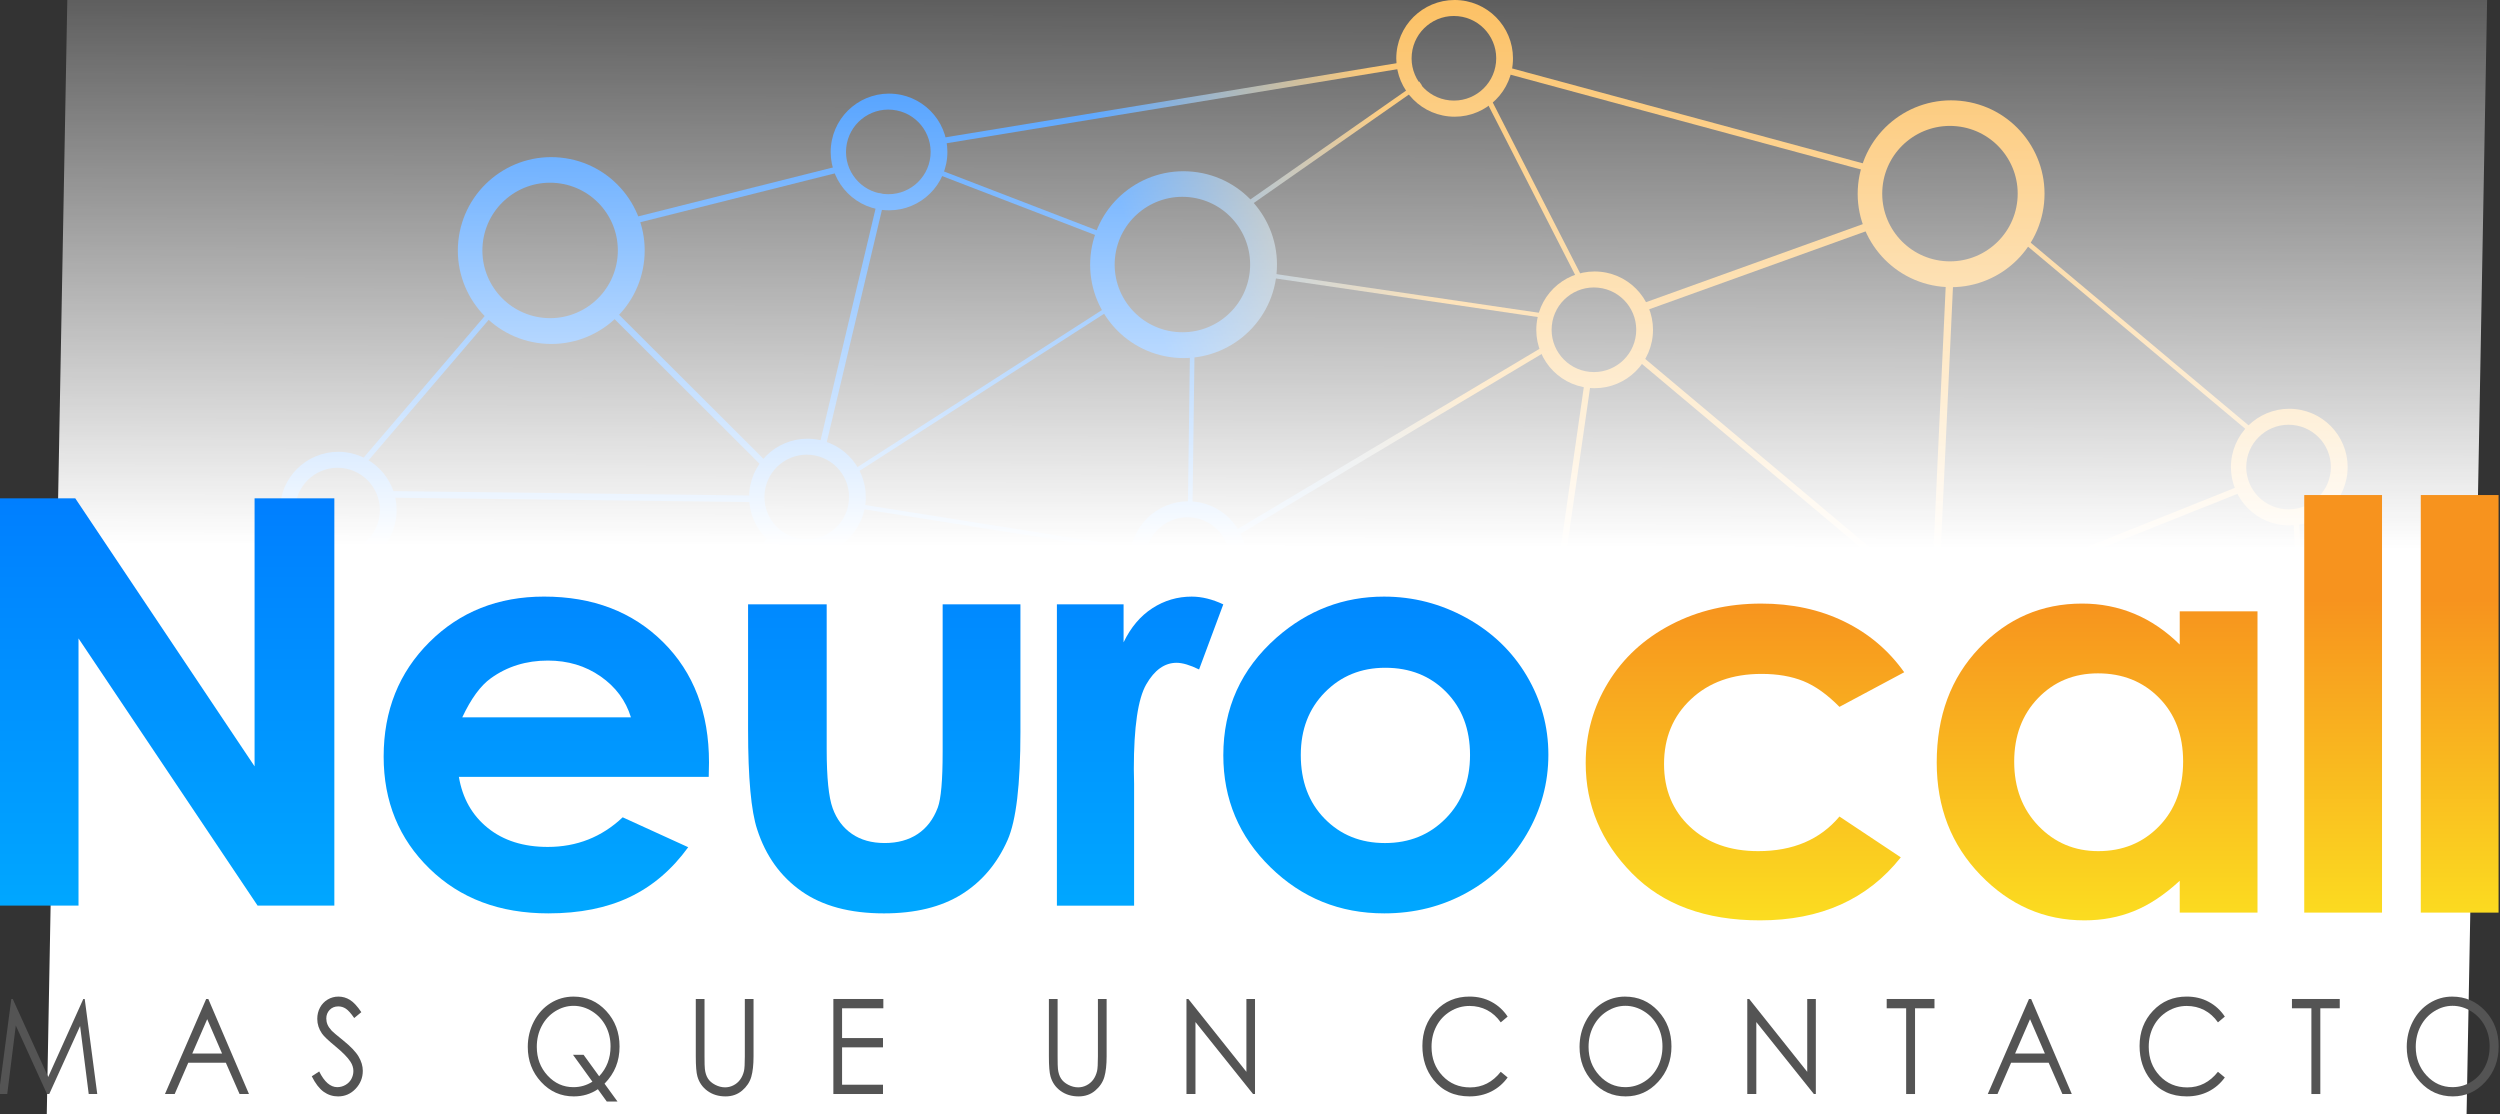 <?xml version="1.0" encoding="utf-8"?>
<!-- Generator: Adobe Illustrator 16.0.0, SVG Export Plug-In . SVG Version: 6.00 Build 0)  -->
<!DOCTYPE svg PUBLIC "-//W3C//DTD SVG 1.1//EN" "http://www.w3.org/Graphics/SVG/1.1/DTD/svg11.dtd">
<svg version="1.1" id="Layer_1" xmlns="http://www.w3.org/2000/svg" xmlns:xlink="http://www.w3.org/1999/xlink" x="0px" y="0px"
	 width="222.436px" height="99.129px" viewBox="0 0 222.436 99.129" enable-background="new 0 0 222.436 99.129"
	 xml:space="preserve">
<rect x="0" y="0" width="222.436" height="99.129" fill="#333333" stroke="none"/>
<g>
	<g>
		<g>
			<linearGradient id="SVGID_1_" gradientUnits="userSpaceOnUse" x1="117.74" y1="64.166" x2="140.75" y2="56.9">
				<stop  offset="0" style="stop-color:#0075FF"/>
				<stop  offset="1" style="stop-color:#FBB03B"/>
			</linearGradient>
			<path fill="url(#SVGID_1_)" d="M32.943,83.252c-0.458,4.567,2.874,8.64,7.441,9.097c4.566,0.459,8.639-2.871,9.097-7.439
				c0.458-4.565-2.873,9.811-7.439,9.354C37.474,93.805,33.4,78.684,32.943,83.252z M35.114,83.47
				c0.332-3.312,3.286,12.725,6.597,13.06c3.311,0.331,5.726-15.17,5.395-11.857c-0.332,3.311-3.286,5.726-6.597,5.394
				S34.781,86.78,35.114,83.47z"/>
			<linearGradient id="SVGID_2_" gradientUnits="userSpaceOnUse" x1="101.701" y1="24.686" x2="125.28" y2="17.24">
				<stop  offset="0" style="stop-color:#0075FF"/>
				<stop  offset="1" style="stop-color:#FBB03B"/>
			</linearGradient>
			<path fill="url(#SVGID_2_)" d="M97.037,22.719c-0.458,4.568,2.874,8.641,7.44,9.099c4.566,0.457,8.64-2.872,9.1-7.44
				c0.457-4.57-2.875-8.642-7.441-9.1C101.57,14.819,97.495,18.149,97.037,22.719z M99.207,22.936
				c0.333-3.312,3.286-5.726,6.598-5.393c3.312,0.332,5.726,3.284,5.395,6.596c-0.333,3.312-3.286,5.725-6.598,5.393
				C101.291,29.2,98.875,26.249,99.207,22.936z"/>
			<linearGradient id="SVGID_3_" gradientUnits="userSpaceOnUse" x1="96.445" y1="8.047" x2="120.021" y2="0.602">
				<stop  offset="0" style="stop-color:#0075FF"/>
				<stop  offset="1" style="stop-color:#FBB03B"/>
			</linearGradient>
			<path fill="url(#SVGID_3_)" d="M73.936,13.005c-0.286,2.854,1.794,5.397,4.648,5.683c2.854,0.286,5.398-1.792,5.684-4.648
				c0.286-2.855-1.795-5.398-4.648-5.684C76.766,8.07,74.223,10.148,73.936,13.005z M75.292,13.141
				c0.208-2.069,2.052-3.578,4.122-3.371c2.069,0.208,3.577,2.054,3.37,4.122s-2.051,3.577-4.121,3.369
				C76.593,17.054,75.085,15.209,75.292,13.141z"/>
			<linearGradient id="SVGID_4_" gradientUnits="userSpaceOnUse" x1="106.084" y1="38.56" x2="129.661" y2="31.115">
				<stop  offset="0" style="stop-color:#0075FF"/>
				<stop  offset="1" style="stop-color:#FBB03B"/>
			</linearGradient>
			<path fill="url(#SVGID_4_)" d="M165.328,16.411c-0.457,4.567,2.875,8.641,7.442,9.099c4.565,0.457,8.641-2.874,9.099-7.439
				c0.456-4.569-2.875-8.642-7.441-9.1C169.861,8.513,165.786,11.843,165.328,16.411z M167.5,16.628
				c0.333-3.313,3.287-5.727,6.598-5.395c3.312,0.332,5.727,3.285,5.395,6.598c-0.333,3.312-3.285,5.725-6.598,5.393
				C169.586,22.892,167.169,19.94,167.5,16.628z"/>
			<linearGradient id="SVGID_5_" gradientUnits="userSpaceOnUse" x1="126.926" y1="104.579" x2="150.505" y2="97.133">
				<stop  offset="0" style="stop-color:#0075FF"/>
				<stop  offset="1" style="stop-color:#FBB03B"/>
			</linearGradient>
			<path fill="url(#SVGID_5_)" d="M197.278,78.921c-0.459,4.568,2.874,8.641,7.44,9.099c4.568,0.458,8.642-2.873,9.1-7.441
				c0.458-4.565-2.874-8.64-7.441-9.098S197.736,74.354,197.278,78.921z M199.448,79.139c0.332-3.311,3.285-5.727,6.6-5.395
				c3.31,0.332,5.726,3.286,5.395,6.598c-0.333,3.31-3.286,5.728-6.598,5.396C201.532,85.406,199.115,82.451,199.448,79.139z"/>
			<linearGradient id="SVGID_6_" gradientUnits="userSpaceOnUse" x1="129.402" y1="93.955" x2="152.98" y2="86.509">
				<stop  offset="0" style="stop-color:#0075FF"/>
				<stop  offset="1" style="stop-color:#FBB03B"/>
			</linearGradient>
			<polygon fill="url(#SVGID_6_)" points="136.546,84.613 172.935,87.671 172.97,87.284 136.581,84.225 			"/>
			<linearGradient id="SVGID_7_" gradientUnits="userSpaceOnUse" x1="143.001" y1="100.096" x2="161.427" y2="94.277">
				<stop  offset="0" style="stop-color:#0075FF"/>
				<stop  offset="1" style="stop-color:#FBB03B"/>
			</linearGradient>
			<polygon fill="url(#SVGID_7_)" points="180.177,85.008 200.991,85.697 200.611,85.247 179.794,84.561 			"/>
			<linearGradient id="SVGID_8_" gradientUnits="userSpaceOnUse" x1="121.005" y1="85.811" x2="144.583" y2="78.365">
				<stop  offset="0" style="stop-color:#0075FF"/>
				<stop  offset="1" style="stop-color:#FBB03B"/>
			</linearGradient>
			<polygon fill="url(#SVGID_8_)" points="205.799,72.781 204.533,45.815 204.044,45.838 205.309,72.803 			"/>
			<linearGradient id="SVGID_9_" gradientUnits="userSpaceOnUse" x1="111.011" y1="54.142" x2="134.586" y2="46.697">
				<stop  offset="0" style="stop-color:#0075FF"/>
				<stop  offset="1" style="stop-color:#FBB03B"/>
			</linearGradient>
			<polygon fill="url(#SVGID_9_)" points="200.419,38.142 179.012,20.193 178.74,20.519 200.147,38.467 			"/>
			<linearGradient id="SVGID_10_" gradientUnits="userSpaceOnUse" x1="102.075" y1="25.881" x2="125.654" y2="18.435">
				<stop  offset="0" style="stop-color:#0075FF"/>
				<stop  offset="1" style="stop-color:#FBB03B"/>
			</linearGradient>
			<polygon fill="url(#SVGID_10_)" points="166.836,14.828 133.914,5.921 133.765,6.475 166.687,15.382 			"/>
			<linearGradient id="SVGID_11_" gradientUnits="userSpaceOnUse" x1="97.473" y1="11.299" x2="121.051" y2="3.854">
				<stop  offset="0" style="stop-color:#0075FF"/>
				<stop  offset="1" style="stop-color:#FBB03B"/>
			</linearGradient>
			<polygon fill="url(#SVGID_11_)" points="125.315,5.449 82.772,12.44 82.858,12.97 125.402,5.98 			"/>
			<linearGradient id="SVGID_12_" gradientUnits="userSpaceOnUse" x1="96.297" y1="7.577" x2="119.874" y2="0.132">
				<stop  offset="0" style="stop-color:#0075FF"/>
				<stop  offset="1" style="stop-color:#FBB03B"/>
			</linearGradient>
			<polygon fill="url(#SVGID_12_)" points="74.47,14.808 55.046,19.689 55.178,20.223 74.607,15.342 			"/>
			<linearGradient id="SVGID_13_" gradientUnits="userSpaceOnUse" x1="98.781" y1="15.43" x2="122.36" y2="7.984">
				<stop  offset="0" style="stop-color:#0075FF"/>
				<stop  offset="1" style="stop-color:#FBB03B"/>
			</linearGradient>
			<polygon fill="url(#SVGID_13_)" points="43.424,27.771 31.89,41.26 32.262,41.576 43.794,28.087 			"/>
			<linearGradient id="SVGID_14_" gradientUnits="userSpaceOnUse" x1="103.882" y1="31.613" x2="127.458" y2="24.168">
				<stop  offset="0" style="stop-color:#0075FF"/>
				<stop  offset="1" style="stop-color:#FBB03B"/>
			</linearGradient>
			<polygon fill="url(#SVGID_14_)" points="27.917,49.117 21.855,63.66 22.322,63.853 28.383,49.311 			"/>
			<linearGradient id="SVGID_15_" gradientUnits="userSpaceOnUse" x1="113.065" y1="60.676" x2="136.642" y2="53.23">
				<stop  offset="0" style="stop-color:#0075FF"/>
				<stop  offset="1" style="stop-color:#FBB03B"/>
			</linearGradient>
			<polygon fill="url(#SVGID_15_)" points="23.1,76.162 36.961,97.756 37.338,97.516 23.474,75.921 			"/>
			<linearGradient id="SVGID_16_" gradientUnits="userSpaceOnUse" x1="122.682" y1="72.67" x2="146.261" y2="65.224">
				<stop  offset="0" style="stop-color:#0075FF"/>
				<stop  offset="1" style="stop-color:#FBB03B"/>
			</linearGradient>
			<polygon fill="url(#SVGID_16_)" points="69.594,89.97 91.871,82.326 91.729,81.908 69.448,89.553 			"/>
			<linearGradient id="SVGID_17_" gradientUnits="userSpaceOnUse" x1="116.222" y1="70.672" x2="139.799" y2="63.227">
				<stop  offset="0" style="stop-color:#0075FF"/>
				<stop  offset="1" style="stop-color:#FBB03B"/>
			</linearGradient>
			<polygon fill="url(#SVGID_17_)" points="46.825,99.129 77.698,76.726 77.444,76.374 46.57,98.782 			"/>
			<linearGradient id="SVGID_18_" gradientUnits="userSpaceOnUse" x1="111.418" y1="55.46" x2="134.994" y2="48.015">
				<stop  offset="0" style="stop-color:#0075FF"/>
				<stop  offset="1" style="stop-color:#FBB03B"/>
			</linearGradient>
			<polygon fill="url(#SVGID_18_)" points="86.935,68.685 102.985,52.964 102.737,52.708 86.685,68.43 			"/>
			<linearGradient id="SVGID_19_" gradientUnits="userSpaceOnUse" x1="107.18" y1="42.032" x2="130.758" y2="34.587">
				<stop  offset="0" style="stop-color:#0075FF"/>
				<stop  offset="1" style="stop-color:#FBB03B"/>
			</linearGradient>
			<polygon fill="url(#SVGID_19_)" points="52.897,65.824 68.927,47.887 68.573,47.572 52.545,65.511 			"/>
			<linearGradient id="SVGID_20_" gradientUnits="userSpaceOnUse" x1="103.258" y1="29.611" x2="126.837" y2="22.165">
				<stop  offset="0" style="stop-color:#0075FF"/>
				<stop  offset="1" style="stop-color:#FBB03B"/>
			</linearGradient>
			<polygon fill="url(#SVGID_20_)" points="75.588,42.464 99.615,27.033 99.407,26.712 75.38,42.143 			"/>
			<linearGradient id="SVGID_21_" gradientUnits="userSpaceOnUse" x1="113.74" y1="62.816" x2="137.318" y2="55.371">
				<stop  offset="0" style="stop-color:#0075FF"/>
				<stop  offset="1" style="stop-color:#FBB03B"/>
			</linearGradient>
			<polygon fill="url(#SVGID_21_)" points="42.737,95.882 48.761,72.966 48.29,72.842 42.267,95.761 			"/>
			<linearGradient id="SVGID_22_" gradientUnits="userSpaceOnUse" x1="106.395" y1="72.702" x2="123.574" y2="67.277">
				<stop  offset="0" style="stop-color:#0075FF"/>
				<stop  offset="1" style="stop-color:#FBB03B"/>
			</linearGradient>
			<polygon fill="url(#SVGID_22_)" points="67.73,87.858 80.065,78.33 79.717,78.179 67.382,87.706 			"/>
			<linearGradient id="SVGID_23_" gradientUnits="userSpaceOnUse" x1="118.599" y1="78.223" x2="142.17" y2="70.779">
				<stop  offset="0" style="stop-color:#0075FF"/>
				<stop  offset="1" style="stop-color:#FBB03B"/>
			</linearGradient>
			<polygon fill="url(#SVGID_23_)" points="94.475,96.27 85.075,78.308 84.729,78.489 94.13,96.45 			"/>
			<linearGradient id="SVGID_24_" gradientUnits="userSpaceOnUse" x1="108.674" y1="46.827" x2="132.239" y2="39.386">
				<stop  offset="0" style="stop-color:#0075FF"/>
				<stop  offset="1" style="stop-color:#FBB03B"/>
			</linearGradient>
			<polygon fill="url(#SVGID_24_)" points="80.762,65.461 74.131,47.886 73.647,48.066 80.28,65.643 			"/>
			<linearGradient id="SVGID_25_" gradientUnits="userSpaceOnUse" x1="100.782" y1="21.77" x2="124.361" y2="14.325">
				<stop  offset="0" style="stop-color:#0075FF"/>
				<stop  offset="1" style="stop-color:#FBB03B"/>
			</linearGradient>
			<polygon fill="url(#SVGID_25_)" points="68.474,41.368 53.962,26.889 53.569,27.285 68.08,41.763 			"/>
			<linearGradient id="SVGID_26_" gradientUnits="userSpaceOnUse" x1="100.492" y1="20.86" x2="124.07" y2="13.414">
				<stop  offset="0" style="stop-color:#0075FF"/>
				<stop  offset="1" style="stop-color:#FBB03B"/>
			</linearGradient>
			<polygon fill="url(#SVGID_26_)" points="73.376,40.117 78.789,17.33 78.227,17.198 72.816,39.984 			"/>
			<linearGradient id="SVGID_27_" gradientUnits="userSpaceOnUse" x1="110.967" y1="54.043" x2="134.548" y2="46.596">
				<stop  offset="0" style="stop-color:#0075FF"/>
				<stop  offset="1" style="stop-color:#FBB03B"/>
			</linearGradient>
			<polygon fill="url(#SVGID_27_)" points="138.323,56.378 141.597,33.645 141.044,33.569 137.772,56.303 			"/>
			<linearGradient id="SVGID_28_" gradientUnits="userSpaceOnUse" x1="120.544" y1="84.356" x2="144.121" y2="76.911">
				<stop  offset="0" style="stop-color:#0075FF"/>
				<stop  offset="1" style="stop-color:#FBB03B"/>
			</linearGradient>
			<polygon fill="url(#SVGID_28_)" points="163.441,81.012 171.318,58.379 170.931,58.244 163.053,80.877 			"/>
			<linearGradient id="SVGID_29_" gradientUnits="userSpaceOnUse" x1="124.992" y1="98.444" x2="148.569" y2="90.999">
				<stop  offset="0" style="stop-color:#0075FF"/>
				<stop  offset="1" style="stop-color:#FBB03B"/>
			</linearGradient>
			<polygon fill="url(#SVGID_29_)" points="134.787,97.305 157.823,86.618 157.622,86.186 134.586,96.869 			"/>
			<linearGradient id="SVGID_30_" gradientUnits="userSpaceOnUse" x1="120.487" y1="84.171" x2="144.064" y2="76.726">
				<stop  offset="0" style="stop-color:#0075FF"/>
				<stop  offset="1" style="stop-color:#FBB03B"/>
			</linearGradient>
			<polygon fill="url(#SVGID_30_)" points="141.618,67.471 158.495,82.461 158.821,82.089 141.946,67.102 			"/>
			<linearGradient id="SVGID_31_" gradientUnits="userSpaceOnUse" x1="111.538" y1="55.837" x2="135.116" y2="48.392">
				<stop  offset="0" style="stop-color:#0075FF"/>
				<stop  offset="1" style="stop-color:#FBB03B"/>
			</linearGradient>
			<polygon fill="url(#SVGID_31_)" points="145.366,31.775 168.783,51.438 169.125,51.029 145.704,31.367 			"/>
			<linearGradient id="SVGID_32_" gradientUnits="userSpaceOnUse" x1="98.876" y1="15.742" x2="122.452" y2="8.297">
				<stop  offset="0" style="stop-color:#0075FF"/>
				<stop  offset="1" style="stop-color:#FBB03B"/>
			</linearGradient>
			<polygon fill="url(#SVGID_32_)" points="83.14,15.402 98.807,21.437 98.968,21.025 83.296,14.989 			"/>
			<linearGradient id="SVGID_33_" gradientUnits="userSpaceOnUse" x1="112.302" y1="58.254" x2="135.881" y2="50.808">
				<stop  offset="0" style="stop-color:#0075FF"/>
				<stop  offset="1" style="stop-color:#FBB03B"/>
			</linearGradient>
			<polygon fill="url(#SVGID_33_)" points="109.668,51.225 130.686,60.579 130.826,60.269 109.805,50.913 			"/>
			<linearGradient id="SVGID_34_" gradientUnits="userSpaceOnUse" x1="106.958" y1="41.331" x2="130.537" y2="33.885">
				<stop  offset="0" style="stop-color:#0075FF"/>
				<stop  offset="1" style="stop-color:#FBB03B"/>
			</linearGradient>
			<polygon fill="url(#SVGID_34_)" points="76.476,45.25 101.295,49.192 101.357,48.806 76.536,44.864 			"/>
			<linearGradient id="SVGID_35_" gradientUnits="userSpaceOnUse" x1="102.714" y1="27.895" x2="126.292" y2="20.45">
				<stop  offset="0" style="stop-color:#0075FF"/>
				<stop  offset="1" style="stop-color:#FBB03B"/>
			</linearGradient>
			<polygon fill="url(#SVGID_35_)" points="34.732,44.28 67.5,44.683 67.508,44.098 34.737,43.694 			"/>
			<linearGradient id="SVGID_36_" gradientUnits="userSpaceOnUse" x1="108.85" y1="47.31" x2="132.43" y2="39.864">
				<stop  offset="0" style="stop-color:#0075FF"/>
				<stop  offset="1" style="stop-color:#FBB03B"/>
			</linearGradient>
			<polygon fill="url(#SVGID_36_)" points="26.609,70.937 45.635,70.112 45.613,69.623 26.586,70.445 			"/>
			<linearGradient id="SVGID_37_" gradientUnits="userSpaceOnUse" x1="111.606" y1="56.048" x2="135.184" y2="48.602">
				<stop  offset="0" style="stop-color:#0075FF"/>
				<stop  offset="1" style="stop-color:#FBB03B"/>
			</linearGradient>
			<polygon fill="url(#SVGID_37_)" points="53.698,70.257 75.103,72.155 75.15,71.64 53.742,69.74 			"/>
			<linearGradient id="SVGID_38_" gradientUnits="userSpaceOnUse" x1="120.736" y1="66.508" x2="144.314" y2="59.062">
				<stop  offset="0" style="stop-color:#0075FF"/>
				<stop  offset="1" style="stop-color:#FBB03B"/>
			</linearGradient>
			<polygon fill="url(#SVGID_38_)" points="47.694,85.751 62.048,89.313 62.168,88.822 47.816,85.261 			"/>
			<linearGradient id="SVGID_39_" gradientUnits="userSpaceOnUse" x1="105.781" y1="37.609" x2="129.359" y2="30.163">
				<stop  offset="0" style="stop-color:#0075FF"/>
				<stop  offset="1" style="stop-color:#FBB03B"/>
			</linearGradient>
			<polygon fill="url(#SVGID_39_)" points="105.893,29.801 105.69,45.275 106.099,45.281 106.302,29.806 			"/>
			<linearGradient id="SVGID_40_" gradientUnits="userSpaceOnUse" x1="102.581" y1="27.48" x2="126.16" y2="20.034">
				<stop  offset="0" style="stop-color:#0075FF"/>
				<stop  offset="1" style="stop-color:#FBB03B"/>
			</linearGradient>
			<polygon fill="url(#SVGID_40_)" points="131.953,8.443 140.587,25.322 140.998,25.112 132.362,8.23 			"/>
			<linearGradient id="SVGID_41_" gradientUnits="userSpaceOnUse" x1="111.915" y1="56.986" x2="135.488" y2="49.542">
				<stop  offset="0" style="stop-color:#0075FF"/>
				<stop  offset="1" style="stop-color:#FBB03B"/>
			</linearGradient>
			<polygon fill="url(#SVGID_41_)" points="173.156,24.667 171.945,50.774 172.591,50.804 173.803,24.697 			"/>
			<linearGradient id="SVGID_42_" gradientUnits="userSpaceOnUse" x1="106.365" y1="39.457" x2="129.942" y2="32.011">
				<stop  offset="0" style="stop-color:#0075FF"/>
				<stop  offset="1" style="stop-color:#FBB03B"/>
			</linearGradient>
			<polygon fill="url(#SVGID_42_)" points="167.554,19.29 145.771,27.131 146.004,27.782 167.791,19.939 			"/>
			<linearGradient id="SVGID_43_" gradientUnits="userSpaceOnUse" x1="104.277" y1="32.849" x2="127.856" y2="25.403">
				<stop  offset="0" style="stop-color:#0075FF"/>
				<stop  offset="1" style="stop-color:#FBB03B"/>
			</linearGradient>
			<polygon fill="url(#SVGID_43_)" points="137.703,27.944 112.496,24.235 112.44,24.621 137.65,28.33 			"/>
			<linearGradient id="SVGID_44_" gradientUnits="userSpaceOnUse" x1="99.88" y1="18.92" x2="123.458" y2="11.475">
				<stop  offset="0" style="stop-color:#0075FF"/>
				<stop  offset="1" style="stop-color:#FBB03B"/>
			</linearGradient>
			<polygon fill="url(#SVGID_44_)" points="126.267,7.248 109.967,18.642 110.215,18.996 126.516,7.6 			"/>
			<linearGradient id="SVGID_45_" gradientUnits="userSpaceOnUse" x1="105.364" y1="36.328" x2="128.937" y2="28.884">
				<stop  offset="0" style="stop-color:#0075FF"/>
				<stop  offset="1" style="stop-color:#FBB03B"/>
			</linearGradient>
			<polygon fill="url(#SVGID_45_)" points="32.685,48.961 45.549,65.71 45.932,65.417 33.067,48.664 			"/>
			<linearGradient id="SVGID_46_" gradientUnits="userSpaceOnUse" x1="107.89" y1="44.281" x2="131.468" y2="36.836">
				<stop  offset="0" style="stop-color:#0075FF"/>
				<stop  offset="1" style="stop-color:#FBB03B"/>
			</linearGradient>
			<polygon fill="url(#SVGID_46_)" points="109.237,48.168 138.118,30.927 137.865,30.504 108.983,47.745 			"/>
			<linearGradient id="SVGID_47_" gradientUnits="userSpaceOnUse" x1="116.233" y1="70.705" x2="139.81" y2="63.26">
				<stop  offset="0" style="stop-color:#0075FF"/>
				<stop  offset="1" style="stop-color:#FBB03B"/>
			</linearGradient>
			<polygon fill="url(#SVGID_47_)" points="143.549,61.781 168.217,55.165 168.073,54.631 143.404,61.247 			"/>
			<linearGradient id="SVGID_48_" gradientUnits="userSpaceOnUse" x1="116.23" y1="70.691" x2="139.807" y2="63.246">
				<stop  offset="0" style="stop-color:#0075FF"/>
				<stop  offset="1" style="stop-color:#FBB03B"/>
			</linearGradient>
			<polygon fill="url(#SVGID_48_)" points="176.661,52.899 200.209,43.485 199.994,42.948 176.447,52.365 			"/>
			<linearGradient id="SVGID_49_" gradientUnits="userSpaceOnUse" x1="121.093" y1="86.09" x2="144.669" y2="78.645">
				<stop  offset="0" style="stop-color:#0075FF"/>
				<stop  offset="1" style="stop-color:#FBB03B"/>
			</linearGradient>
			<polygon fill="url(#SVGID_49_)" points="131.138,94.831 136.412,69.617 135.874,69.508 130.6,94.72 			"/>
			<linearGradient id="SVGID_50_" gradientUnits="userSpaceOnUse" x1="119.347" y1="80.561" x2="142.924" y2="73.116">
				<stop  offset="0" style="stop-color:#0075FF"/>
				<stop  offset="1" style="stop-color:#FBB03B"/>
			</linearGradient>
			<polygon fill="url(#SVGID_50_)" points="99.41,96.088 131.712,67.994 131.327,67.548 99.023,95.644 			"/>
			<linearGradient id="SVGID_51_" gradientUnits="userSpaceOnUse" x1="127.525" y1="85.606" x2="157.179" y2="76.241">
				<stop  offset="0" style="stop-color:#0075FF"/>
				<stop  offset="1" style="stop-color:#FBB03B"/>
			</linearGradient>
			<polygon fill="url(#SVGID_51_)" points="99.704,99.27 122.712,82.752 122.755,82.233 99.749,98.751 			"/>
			<linearGradient id="SVGID_52_" gradientUnits="userSpaceOnUse" x1="127.342" y1="87.825" x2="150.351" y2="80.559">
				<stop  offset="0" style="stop-color:#0075FF"/>
				<stop  offset="1" style="stop-color:#FBB03B"/>
			</linearGradient>
			<path fill="url(#SVGID_52_)" d="M121.185,82.076c-0.457,4.568,2.876,8.64,7.441,9.099c4.566,0.459,8.642-2.873,9.099-7.439
				c0.459-4.569-2.873,9.81-7.44,9.354C125.717,92.63,121.643,77.507,121.185,82.076z M123.359,82.295
				c0.331-3.313,3.284,12.724,6.598,13.057c3.309,0.331,5.725-15.168,5.392-11.855c-0.332,3.31-3.286,5.726-6.595,5.394
				C125.44,88.557,123.025,85.604,123.359,82.295z"/>
			<linearGradient id="SVGID_53_" gradientUnits="userSpaceOnUse" x1="107.257" y1="42.268" x2="130.836" y2="34.822">
				<stop  offset="0" style="stop-color:#0075FF"/>
				<stop  offset="1" style="stop-color:#FBB03B"/>
			</linearGradient>
			<path fill="url(#SVGID_53_)" d="M12.005,68.906c-0.458,4.566,2.874,8.642,7.442,9.1c4.566,0.457,8.641-2.875,9.098-7.443
				c0.458-4.563-2.874-8.639-7.44-9.097C16.537,61.008,12.463,64.339,12.005,68.906z M14.177,69.124
				c0.332-3.312,3.286-5.727,6.598-5.396s5.727,3.286,5.395,6.598c-0.333,3.312-3.286,5.728-6.598,5.394
				C16.261,75.388,13.846,72.435,14.177,69.124z"/>
			<linearGradient id="SVGID_54_" gradientUnits="userSpaceOnUse" x1="114.911" y1="66.522" x2="138.489" y2="59.076">
				<stop  offset="0" style="stop-color:#0075FF"/>
				<stop  offset="1" style="stop-color:#FBB03B"/>
			</linearGradient>
			<polygon fill="url(#SVGID_54_)" points="89.113,71.887 130.255,64.757 130.207,64.473 89.062,71.602 			"/>
			<linearGradient id="SVGID_55_" gradientUnits="userSpaceOnUse" x1="113.697" y1="62.664" x2="137.276" y2="55.218">
				<stop  offset="0" style="stop-color:#0075FF"/>
				<stop  offset="1" style="stop-color:#FBB03B"/>
			</linearGradient>
			<path fill="url(#SVGID_55_)" d="M73.949,71.776c-0.457,4.566,2.874,8.641,7.442,9.098c4.565,0.459,8.639-2.872,9.098-7.44
				c0.458-4.566-2.874-8.642-7.439-9.1C78.482,63.876,74.407,67.21,73.949,71.776z M76.121,71.992
				c0.332-3.309,3.287-5.723,6.595-5.393c3.312,0.334,5.727,3.285,5.394,6.597c-0.332,3.311-3.283,5.728-6.595,5.395
				C78.206,78.26,75.789,75.306,76.121,71.992z"/>
			<linearGradient id="SVGID_56_" gradientUnits="userSpaceOnUse" x1="96.239" y1="7.39" x2="119.816" y2="-0.055">
				<stop  offset="0" style="stop-color:#0075FF"/>
				<stop  offset="1" style="stop-color:#FBB03B"/>
			</linearGradient>
			<path fill="url(#SVGID_56_)" d="M40.778,21.463c-0.457,4.568,2.875,8.642,7.443,9.099c4.566,0.458,8.64-2.872,9.098-7.44
				c0.458-4.567-2.873-8.642-7.44-9.1C45.311,13.564,41.236,16.896,40.778,21.463z M42.951,21.681
				c0.333-3.312,3.285-5.726,6.596-5.394s5.726,3.285,5.395,6.596c-0.332,3.311-3.286,5.726-6.597,5.394
				C45.034,27.945,42.62,24.991,42.951,21.681z"/>
			<linearGradient id="SVGID_57_" gradientUnits="userSpaceOnUse" x1="84.49" y1="112.957" x2="132.9" y2="97.67">
				<stop  offset="0" style="stop-color:#0075FF"/>
				<stop  offset="1" style="stop-color:#FBB03B"/>
			</linearGradient>
			<polygon fill="url(#SVGID_57_)" points="164.613,88.357 174.146,84.078 174.538,83.816 165.005,88.092 			"/>
			<linearGradient id="SVGID_58_" gradientUnits="userSpaceOnUse" x1="125.595" y1="100.352" x2="149.173" y2="92.906">
				<stop  offset="0" style="stop-color:#0075FF"/>
				<stop  offset="1" style="stop-color:#FBB03B"/>
			</linearGradient>
			<polygon fill="url(#SVGID_58_)" points="166.325,84.633 198.245,80.812 198.184,80.283 166.26,84.105 			"/>
			<linearGradient id="SVGID_59_" gradientUnits="userSpaceOnUse" x1="121.462" y1="87.256" x2="145.039" y2="79.811">
				<stop  offset="0" style="stop-color:#0075FF"/>
				<stop  offset="1" style="stop-color:#FBB03B"/>
			</linearGradient>
			<polygon fill="url(#SVGID_59_)" points="175.692,57.163 199.738,75.756 199.99,75.427 175.944,56.832 			"/>
			<linearGradient id="SVGID_60_" gradientUnits="userSpaceOnUse" x1="115.952" y1="69.817" x2="139.531" y2="62.371">
				<stop  offset="0" style="stop-color:#0075FF"/>
				<stop  offset="1" style="stop-color:#FBB03B"/>
			</linearGradient>
			<path fill="url(#SVGID_60_)" d="M128.992,62.258c-0.459,4.57,2.87,8.643,7.438,9.1c4.568,0.459,8.642-2.873,9.101-7.441
				c0.458-4.566-2.873-8.64-7.44-9.097C133.523,54.36,129.449,57.692,128.992,62.258z M131.162,62.476
				c0.331-3.311,3.286-5.727,6.597-5.396c3.312,0.334,5.728,3.287,5.396,6.598c-0.332,3.312-3.287,5.73-6.599,5.396
				C133.246,68.743,130.83,65.787,131.162,62.476z"/>
			<linearGradient id="SVGID_61_" gradientUnits="userSpaceOnUse" x1="98.617" y1="14.921" x2="122.195" y2="7.476">
				<stop  offset="0" style="stop-color:#0075FF"/>
				<stop  offset="1" style="stop-color:#FBB03B"/>
			</linearGradient>
			<path fill="url(#SVGID_61_)" d="M124.259,4.674c-0.286,2.854,1.795,5.398,4.648,5.684c2.853,0.287,5.397-1.793,5.684-4.647
				c0.286-2.855-1.795-5.399-4.647-5.685C127.089-0.26,124.546,1.82,124.259,4.674z M125.615,4.81
				c0.207-2.068,2.052-3.577,4.121-3.369c2.069,0.207,3.578,2.053,3.37,4.12c-0.206,2.07-2.052,3.578-4.12,3.37
				C126.915,8.723,125.406,6.879,125.615,4.81z"/>
			<linearGradient id="SVGID_62_" gradientUnits="userSpaceOnUse" x1="106.678" y1="40.464" x2="130.259" y2="33.017">
				<stop  offset="0" style="stop-color:#0075FF"/>
				<stop  offset="1" style="stop-color:#FBB03B"/>
			</linearGradient>
			<path fill="url(#SVGID_62_)" d="M136.717,28.829c-0.287,2.854,1.793,5.398,4.647,5.685c2.854,0.285,5.397-1.794,5.685-4.648
				c0.287-2.855-1.795-5.399-4.649-5.685C139.548,23.895,137.003,25.974,136.717,28.829z M138.073,28.965
				c0.207-2.068,2.052-3.577,4.121-3.369c2.07,0.208,3.576,2.052,3.37,4.121c-0.208,2.068-2.051,3.577-4.122,3.37
				C139.373,32.878,137.866,31.034,138.073,28.965z"/>
			<linearGradient id="SVGID_63_" gradientUnits="userSpaceOnUse" x1="109.277" y1="48.675" x2="132.857" y2="41.229">
				<stop  offset="0" style="stop-color:#0075FF"/>
				<stop  offset="1" style="stop-color:#FBB03B"/>
			</linearGradient>
			<path fill="url(#SVGID_63_)" d="M100.559,49.279c-0.287,2.854,1.794,5.397,4.647,5.685c2.854,0.285,5.399-1.794,5.685-4.649
				c0.287-2.855-1.795-5.398-4.648-5.684C103.39,44.344,100.846,46.423,100.559,49.279z M101.915,49.415
				c0.208-2.068,2.052-3.578,4.123-3.37c2.069,0.208,3.577,2.053,3.368,4.121c-0.207,2.069-2.05,3.578-4.12,3.37
				C103.216,53.327,101.709,51.484,101.915,49.415z"/>
			<linearGradient id="SVGID_64_" gradientUnits="userSpaceOnUse" x1="104.602" y1="33.882" x2="128.178" y2="26.437">
				<stop  offset="0" style="stop-color:#0075FF"/>
				<stop  offset="1" style="stop-color:#FBB03B"/>
			</linearGradient>
			<path fill="url(#SVGID_64_)" d="M66.678,43.708c-0.286,2.855,1.794,5.398,4.647,5.683c2.854,0.287,5.398-1.792,5.685-4.646
				c0.286-2.855-1.796-5.397-4.649-5.684C69.508,38.774,66.964,40.854,66.678,43.708z M68.034,43.844
				c0.207-2.067,2.051-3.576,4.121-3.37c2.07,0.208,3.578,2.054,3.37,4.121c-0.207,2.069-2.051,3.577-4.121,3.37
				C69.334,47.757,67.826,45.914,68.034,43.844z"/>
			<linearGradient id="SVGID_65_" gradientUnits="userSpaceOnUse" x1="116.718" y1="72.247" x2="140.296" y2="64.801">
				<stop  offset="0" style="stop-color:#0075FF"/>
				<stop  offset="1" style="stop-color:#FBB03B"/>
			</linearGradient>
			<path fill="url(#SVGID_65_)" d="M167.283,54.129c-0.286,2.855,1.795,5.398,4.647,5.684c2.854,0.287,5.399-1.794,5.685-4.647
				c0.288-2.856-1.794-5.398-4.647-5.683C170.115,49.195,167.571,51.275,167.283,54.129z M168.641,54.265
				c0.206-2.069,2.051-3.577,4.12-3.37s3.576,2.052,3.369,4.121c-0.207,2.069-2.05,3.577-4.12,3.37
				C169.94,58.179,168.432,56.334,168.641,54.265z"/>
			<linearGradient id="SVGID_66_" gradientUnits="userSpaceOnUse" x1="115.783" y1="69.322" x2="139.364" y2="61.876">
				<stop  offset="0" style="stop-color:#0075FF"/>
				<stop  offset="1" style="stop-color:#FBB03B"/>
			</linearGradient>
			<path fill="url(#SVGID_66_)" d="M198.521,41.045c-0.284,2.854,1.796,5.397,4.649,5.684c2.854,0.285,5.397-1.793,5.685-4.648
				c0.285-2.855-1.796-5.397-4.649-5.684C201.353,36.11,198.808,38.191,198.521,41.045z M199.877,41.181
				c0.208-2.068,2.053-3.577,4.123-3.37c2.069,0.207,3.576,2.052,3.369,4.121c-0.208,2.069-2.052,3.577-4.121,3.369
				C201.179,45.094,199.671,43.25,199.877,41.181z"/>
			<linearGradient id="SVGID_67_" gradientUnits="userSpaceOnUse" x1="101.15" y1="22.953" x2="124.726" y2="15.508">
				<stop  offset="0" style="stop-color:#0075FF"/>
				<stop  offset="1" style="stop-color:#FBB03B"/>
			</linearGradient>
			<path fill="url(#SVGID_67_)" d="M24.933,44.873c-0.288,2.854,1.793,5.397,4.646,5.683c2.854,0.287,5.399-1.793,5.685-4.647
				c0.286-2.855-1.795-5.398-4.649-5.684C27.762,39.939,25.219,42.018,24.933,44.873z M26.288,45.01
				c0.208-2.069,2.052-3.578,4.121-3.371c2.07,0.208,3.578,2.052,3.371,4.122c-0.208,2.067-2.051,3.576-4.122,3.369
				C27.588,48.922,26.08,47.077,26.288,45.01z"/>
			<linearGradient id="SVGID_68_" gradientUnits="userSpaceOnUse" x1="109.614" y1="49.749" x2="133.19" y2="42.304">
				<stop  offset="0" style="stop-color:#0075FF"/>
				<stop  offset="1" style="stop-color:#FBB03B"/>
			</linearGradient>
			<path fill="url(#SVGID_68_)" d="M44.324,68.217c-0.286,2.854,1.795,5.398,4.648,5.684c2.854,0.286,5.398-1.792,5.684-4.647
				c0.288-2.854-1.794-5.398-4.647-5.685C47.155,63.282,44.612,65.362,44.324,68.217z M45.68,68.353
				c0.208-2.067,2.052-3.578,4.122-3.369c2.069,0.207,3.578,2.053,3.37,4.121c-0.207,2.068-2.052,3.577-4.12,3.368
				C46.982,72.267,45.474,70.422,45.68,68.353z"/>
			<linearGradient id="SVGID_69_" gradientUnits="userSpaceOnUse" x1="122.864" y1="73.25" x2="146.441" y2="65.805">
				<stop  offset="0" style="stop-color:#0075FF"/>
				<stop  offset="1" style="stop-color:#FBB03B"/>
			</linearGradient>
			<path fill="url(#SVGID_69_)" d="M60.785,90.705c-0.286,2.854,1.793,5.397,4.647,5.685c2.853,0.286,5.397-1.794,5.683-4.648
				c0.287-2.855-1.794-5.398-4.648-5.686C63.615,85.771,61.071,87.852,60.785,90.705z M62.14,90.843
				c0.208-2.071,2.051-3.578,4.122-3.371c2.069,0.208,3.578,2.05,3.37,4.122c-0.208,2.066-2.051,3.574-4.121,3.368
				C63.441,94.755,61.932,92.91,62.14,90.843z"/>
			<linearGradient id="SVGID_70_" gradientUnits="userSpaceOnUse" x1="135.983" y1="79.797" x2="170.823" y2="68.795">
				<stop  offset="0" style="stop-color:#0075FF"/>
				<stop  offset="1" style="stop-color:#FBB03B"/>
			</linearGradient>
			<path fill="url(#SVGID_70_)" d="M91.03,99.317c-0.287,2.855,1.793-13.056,4.648-12.77c2.853,0.286,5.398-1.793,5.683-4.646
				c0.287-2.855-1.793,13.053-4.647,12.766C93.86,94.382,91.316,96.461,91.03,99.317z M92.385,99.452
				c0.208-2.068,2.053-3.576,4.121-3.369c2.07,0.207,3.578,2.051,3.37,4.121c-0.207,2.067-2.05-14.875-4.121-15.086
				C93.686,84.914,92.177,101.521,92.385,99.452z"/>
			<linearGradient id="SVGID_71_" gradientUnits="userSpaceOnUse" x1="124.595" y1="97.184" x2="148.173" y2="89.738">
				<stop  offset="0" style="stop-color:#0075FF"/>
				<stop  offset="1" style="stop-color:#FBB03B"/>
			</linearGradient>
			<path fill="url(#SVGID_71_)" d="M156.847,84.849c-0.285,2.855,1.794,5.397,4.647,5.684c2.853,0.287,5.398-1.792,5.686-4.646
				c0.285-2.856-1.796-5.397-4.649-5.686C159.676,79.915,157.133,81.995,156.847,84.849z M158.202,84.986
				c0.208-2.07,2.051-3.578,4.122-3.372c2.069,0.209,3.578,2.053,3.371,4.122c-0.209,2.068-2.053,3.577-4.123,3.37
				C159.504,88.899,157.995,87.054,158.202,84.986z"/>
			<linearGradient id="SVGID_72_" gradientUnits="userSpaceOnUse" x1="131.884" y1="101.818" x2="155.462" y2="94.373">
				<stop  offset="0" style="stop-color:#0075FF"/>
				<stop  offset="1" style="stop-color:#FBB03B"/>
			</linearGradient>
			<path fill="url(#SVGID_72_)" d="M171.656,87.111c-0.286,2.852,1.794,5.396,4.647,5.683s5.399-1.794,5.685-4.648
				c0.286-2.855-1.794-5.398-4.648-5.684C174.489,82.174,171.943,84.255,171.656,87.111z M173.013,87.245
				c0.207-2.067,2.051-3.578,4.12-3.369c2.069,0.207,3.579,2.053,3.371,4.119c-0.207,2.07-2.052,3.579-4.121,3.372
				C174.314,91.157,172.805,89.313,173.013,87.245z"/>
		</g>
		
			<linearGradient id="SVGID_73_" gradientUnits="userSpaceOnUse" x1="559.812" y1="-44.465" x2="559.691" y2="17.132" gradientTransform="matrix(-1 0 0 -1 673.096 4.189)">
			<stop  offset="0" style="stop-color:#FFFFFF"/>
			<stop  offset="1" style="stop-color:#FFFFFF;stop-opacity:0"/>
		</linearGradient>
		<polygon fill="url(#SVGID_73_)" points="7.251,-68.514 222.552,-68.514 219.45,99.794 4.149,99.794 		"/>
	</g>
	<g>
		<g>
			<linearGradient id="SVGID_74_" gradientUnits="userSpaceOnUse" x1="155.256" y1="53.353" x2="155.256" y2="88.771">
				<stop  offset="0" style="stop-color:#F7931E"/>
				<stop  offset="1" style="stop-color:#FCEE21"/>
			</linearGradient>
			<path fill="url(#SVGID_74_)" d="M169.425,59.814l-5.76,3.078c-1.084-1.099-2.153-1.863-3.211-2.291
				c-1.058-0.426-2.298-0.641-3.719-0.641c-2.588,0-4.684,0.75-6.28,2.251c-1.599,1.501-2.398,3.423-2.398,5.77
				c0,2.279,0.77,4.141,2.31,5.583s3.561,2.165,6.064,2.165c3.098,0,5.509-1.026,7.234-3.079l5.457,3.631
				c-2.958,3.738-7.132,5.607-12.522,5.607c-4.851,0-8.648-1.396-11.395-4.189c-2.745-2.792-4.118-6.059-4.118-9.805
				c0-2.595,0.667-4.984,2.001-7.17c1.335-2.184,3.198-3.9,5.59-5.147c2.391-1.249,5.065-1.874,8.022-1.874
				c2.738,0,5.197,0.531,7.376,1.59C166.257,56.353,168.039,57.86,169.425,59.814z"/>
			<linearGradient id="SVGID_75_" gradientUnits="userSpaceOnUse" x1="186.589" y1="53.353" x2="186.589" y2="88.771">
				<stop  offset="0" style="stop-color:#F7931E"/>
				<stop  offset="1" style="stop-color:#FCEE21"/>
			</linearGradient>
			<path fill="url(#SVGID_75_)" d="M193.94,54.394h6.92v26.805h-6.92v-2.834c-1.351,1.248-2.706,2.147-4.064,2.697
				s-2.83,0.826-4.418,0.826c-3.562,0-6.643-1.343-9.241-4.029c-2.601-2.685-3.898-6.023-3.898-10.015
				c0-4.139,1.257-7.53,3.771-10.174c2.515-2.645,5.57-3.968,9.166-3.968c1.653,0,3.207,0.306,4.658,0.912
				c1.451,0.608,2.794,1.52,4.026,2.736V54.394z M186.664,59.911c-2.139,0-3.915,0.737-5.331,2.206
				c-1.414,1.471-2.121,3.355-2.121,5.655c0,2.314,0.721,4.22,2.159,5.714c1.44,1.495,3.214,2.243,5.318,2.243
				c2.173,0,3.975-0.736,5.406-2.206c1.431-1.47,2.148-3.395,2.148-5.775c0-2.334-0.718-4.222-2.148-5.667
				C190.664,60.635,188.854,59.911,186.664,59.911z"/>
			<linearGradient id="SVGID_76_" gradientUnits="userSpaceOnUse" x1="208.479" y1="53.355" x2="208.479" y2="88.772">
				<stop  offset="0" style="stop-color:#F7931E"/>
				<stop  offset="1" style="stop-color:#FCEE21"/>
			</linearGradient>
			<path fill="url(#SVGID_76_)" d="M205.019,44.046h6.92v37.153h-6.92V44.046z"/>
			<linearGradient id="SVGID_77_" gradientUnits="userSpaceOnUse" x1="218.849" y1="53.355" x2="218.849" y2="88.772">
				<stop  offset="0" style="stop-color:#F7931E"/>
				<stop  offset="1" style="stop-color:#FCEE21"/>
			</linearGradient>
			<path fill="url(#SVGID_77_)" d="M215.388,44.046h6.921v37.153h-6.921V44.046z"/>
		</g>
		<g>
			<linearGradient id="SVGID_78_" gradientUnits="userSpaceOnUse" x1="14.818" y1="35.361" x2="14.818" y2="114.792">
				<stop  offset="0" style="stop-color:#0075FF"/>
				<stop  offset="1" style="stop-color:#00CCFF"/>
			</linearGradient>
			<path fill="url(#SVGID_78_)" d="M-0.112,44.337h6.808l15.955,23.848V44.337h7.097v36.241H22.92L6.986,56.803v23.775h-7.098
				V44.337z"/>
			<linearGradient id="SVGID_79_" gradientUnits="userSpaceOnUse" x1="48.609" y1="35.36" x2="48.609" y2="114.791">
				<stop  offset="0" style="stop-color:#0075FF"/>
				<stop  offset="1" style="stop-color:#00CCFF"/>
			</linearGradient>
			<path fill="url(#SVGID_79_)" d="M63.058,69.12h-22.23c0.321,1.907,1.178,3.423,2.573,4.548c1.394,1.124,3.172,1.687,5.335,1.687
				c2.585,0,4.807-0.879,6.667-2.636l5.83,2.661c-1.454,2.004-3.194,3.484-5.222,4.445c-2.027,0.962-4.436,1.442-7.225,1.442
				c-4.326,0-7.849-1.325-10.569-3.979c-2.722-2.651-4.082-5.975-4.082-9.966c0-4.09,1.356-7.484,4.068-10.187
				c2.713-2.703,6.113-4.054,10.203-4.054c4.343,0,7.875,1.351,10.596,4.054c2.721,2.702,4.081,6.27,4.081,10.704L63.058,69.12z
				 M56.137,63.824c-0.457-1.494-1.358-2.708-2.705-3.646c-1.346-0.937-2.906-1.404-4.684-1.404c-1.931,0-3.623,0.525-5.079,1.577
				c-0.915,0.656-1.76,1.815-2.539,3.473H56.137z"/>
			<linearGradient id="SVGID_80_" gradientUnits="userSpaceOnUse" x1="78.675" y1="35.36" x2="78.675" y2="114.791">
				<stop  offset="0" style="stop-color:#0075FF"/>
				<stop  offset="1" style="stop-color:#00CCFF"/>
			</linearGradient>
			<path fill="url(#SVGID_80_)" d="M66.558,53.773h6.996v12.909c0,2.514,0.178,4.26,0.534,5.236
				c0.355,0.978,0.928,1.738,1.715,2.279c0.787,0.541,1.757,0.812,2.91,0.812c1.151,0,2.129-0.267,2.935-0.801
				c0.804-0.533,1.401-1.317,1.791-2.354c0.288-0.772,0.433-2.422,0.433-4.951V53.773h6.92V65.13c0,4.682-0.38,7.883-1.141,9.608
				c-0.929,2.104-2.298,3.717-4.106,4.843c-1.809,1.123-4.107,1.687-6.896,1.687c-3.024,0-5.471-0.657-7.337-1.971
				c-1.868-1.314-3.182-3.146-3.941-5.494c-0.542-1.626-0.812-4.581-0.812-8.869V53.773z"/>
			<linearGradient id="SVGID_81_" gradientUnits="userSpaceOnUse" x1="101.439" y1="35.36" x2="101.439" y2="114.793">
				<stop  offset="0" style="stop-color:#0075FF"/>
				<stop  offset="1" style="stop-color:#00CCFF"/>
			</linearGradient>
			<path fill="url(#SVGID_81_)" d="M94.037,53.773h5.933v3.376c0.641-1.331,1.495-2.342,2.559-3.031
				c1.065-0.69,2.231-1.035,3.499-1.035c0.895,0,1.833,0.23,2.813,0.69l-2.155,5.792c-0.81-0.396-1.479-0.593-2.001-0.593
				c-1.065,0-1.965,0.641-2.7,1.922c-0.735,1.28-1.103,3.793-1.103,7.538l0.024,1.307v10.84h-6.869V53.773z"/>
			<linearGradient id="SVGID_82_" gradientUnits="userSpaceOnUse" x1="123.305" y1="35.36" x2="123.305" y2="114.791">
				<stop  offset="0" style="stop-color:#0075FF"/>
				<stop  offset="1" style="stop-color:#00CCFF"/>
			</linearGradient>
			<path fill="url(#SVGID_82_)" d="M123.14,53.083c2.602,0,5.047,0.633,7.338,1.896c2.289,1.266,4.075,2.98,5.361,5.15
				c1.284,2.168,1.927,4.509,1.927,7.02c0,2.53-0.646,4.896-1.94,7.096c-1.293,2.201-3.054,3.923-5.284,5.162
				c-2.231,1.24-4.689,1.86-7.377,1.86c-3.954,0-7.329-1.367-10.126-4.103c-2.797-2.734-4.195-6.057-4.195-9.966
				c0-4.187,1.579-7.677,4.74-10.471C116.355,54.298,119.539,53.083,123.14,53.083z M123.253,59.414
				c-2.149,0-3.94,0.729-5.369,2.182c-1.432,1.453-2.147,3.312-2.147,5.58c0,2.332,0.708,4.221,2.122,5.666
				c1.413,1.445,3.201,2.168,5.368,2.168s3.97-0.731,5.409-2.193c1.438-1.461,2.159-3.342,2.159-5.641s-0.708-4.167-2.121-5.604
				S125.453,59.414,123.253,59.414z"/>
		</g>
	</g>
	<g>
		<path fill="#545454" d="M-0.105,97.34l1.111-8.456h0.126l3.155,6.938l3.125-6.938h0.125l1.116,8.456h-0.76l-0.767-6.047
			L4.382,97.34H4.183l-2.777-6.095L0.644,97.34H-0.105z"/>
		<path fill="#545454" d="M18.534,88.884l3.618,8.456h-0.837l-1.221-2.783h-3.343l-1.209,2.783h-0.865l3.667-8.456H18.534z
			 M18.436,90.681l-1.33,3.059h2.653L18.436,90.681z"/>
		<path fill="#545454" d="M27.739,95.763l0.66-0.431c0.464,0.932,1,1.397,1.609,1.397c0.261,0,0.505-0.067,0.733-0.198
			c0.229-0.132,0.402-0.31,0.522-0.531c0.119-0.224,0.179-0.458,0.179-0.708c0-0.283-0.088-0.562-0.264-0.833
			c-0.243-0.375-0.686-0.827-1.329-1.356c-0.647-0.532-1.05-0.918-1.208-1.154c-0.274-0.399-0.412-0.83-0.412-1.294
			c0-0.369,0.081-0.704,0.243-1.005c0.162-0.304,0.39-0.542,0.684-0.717c0.293-0.175,0.612-0.261,0.957-0.261
			c0.366,0,0.708,0.098,1.026,0.295c0.318,0.198,0.655,0.561,1.01,1.09l-0.633,0.522c-0.292-0.421-0.541-0.699-0.747-0.833
			c-0.206-0.134-0.43-0.202-0.672-0.202c-0.313,0-0.569,0.105-0.768,0.312c-0.198,0.208-0.297,0.462-0.297,0.765
			c0,0.183,0.035,0.361,0.105,0.534c0.07,0.172,0.198,0.359,0.384,0.562c0.103,0.107,0.436,0.389,1.003,0.846
			c0.671,0.54,1.132,1.021,1.381,1.443c0.249,0.421,0.375,0.844,0.375,1.27c0,0.613-0.214,1.146-0.641,1.599
			c-0.427,0.451-0.947,0.678-1.559,0.678c-0.471,0-0.899-0.138-1.282-0.412C28.416,96.867,28.062,96.407,27.739,95.763z"/>
		<path fill="#545454" d="M53.789,96.42l1.151,1.586h-0.954l-0.791-1.094c-0.633,0.427-1.348,0.64-2.142,0.64
			c-1.148,0-2.118-0.43-2.909-1.288c-0.79-0.857-1.185-1.896-1.185-3.115c0-0.812,0.181-1.565,0.542-2.262
			c0.362-0.696,0.855-1.237,1.479-1.63c0.624-0.39,1.308-0.585,2.053-0.585c1.15,0,2.119,0.427,2.908,1.283
			c0.79,0.857,1.184,1.909,1.184,3.158c0,0.652-0.108,1.248-0.325,1.788C54.584,95.441,54.247,95.947,53.789,96.42z M53.309,95.76
			c0.676-0.718,1.014-1.602,1.014-2.652c0-0.672-0.144-1.279-0.43-1.823c-0.286-0.542-0.69-0.976-1.21-1.303
			c-0.521-0.325-1.069-0.489-1.646-0.489c-0.58,0-1.126,0.163-1.64,0.485c-0.515,0.325-0.915,0.764-1.203,1.319
			c-0.29,0.554-0.433,1.17-0.433,1.849c0,1.004,0.318,1.854,0.955,2.545c0.636,0.693,1.405,1.039,2.306,1.039
			c0.615,0,1.178-0.163,1.688-0.489l-1.728-2.391h0.941L53.309,95.76z"/>
		<path fill="#545454" d="M61.908,88.884h0.776v5.104c0,0.604,0.01,0.981,0.032,1.131c0.038,0.335,0.128,0.613,0.269,0.837
			c0.14,0.224,0.357,0.412,0.648,0.564c0.292,0.15,0.586,0.226,0.881,0.226c0.257,0,0.503-0.059,0.738-0.178
			c0.236-0.119,0.434-0.283,0.591-0.494c0.158-0.21,0.275-0.466,0.349-0.765c0.053-0.214,0.079-0.656,0.079-1.321v-5.104h0.775
			v5.104c0,0.755-0.068,1.365-0.203,1.831c-0.136,0.464-0.406,0.869-0.812,1.215c-0.407,0.345-0.898,0.518-1.475,0.518
			c-0.625,0-1.163-0.163-1.608-0.489c-0.447-0.325-0.747-0.756-0.897-1.293c-0.095-0.329-0.143-0.924-0.143-1.781V88.884z"/>
		<path fill="#545454" d="M74.148,88.884h4.447v0.828h-3.672v2.649h3.641v0.827h-3.641v3.324h3.641v0.827h-4.416V88.884z"/>
		<path fill="#545454" d="M93.324,88.884h0.776v5.104c0,0.604,0.01,0.981,0.03,1.131c0.039,0.335,0.129,0.613,0.27,0.837
			s0.356,0.412,0.649,0.564c0.292,0.15,0.585,0.226,0.881,0.226c0.256,0,0.502-0.059,0.738-0.178
			c0.236-0.119,0.433-0.283,0.592-0.494c0.158-0.21,0.273-0.466,0.348-0.765c0.052-0.214,0.079-0.656,0.079-1.321v-5.104h0.775
			v5.104c0,0.755-0.067,1.365-0.202,1.831c-0.135,0.464-0.406,0.869-0.813,1.215c-0.406,0.345-0.898,0.518-1.475,0.518
			c-0.626,0-1.162-0.163-1.608-0.489c-0.447-0.325-0.746-0.756-0.896-1.293c-0.096-0.329-0.143-0.924-0.143-1.781V88.884z"/>
		<path fill="#545454" d="M105.565,97.34v-8.456h0.168l5.165,6.481v-6.481h0.766v8.456h-0.175l-5.123-6.403v6.403H105.565z"/>
		<path fill="#545454" d="M134.141,90.452l-0.612,0.512c-0.338-0.479-0.742-0.842-1.215-1.09c-0.474-0.246-0.993-0.37-1.56-0.37
			c-0.619,0-1.192,0.163-1.719,0.485c-0.527,0.324-0.938,0.76-1.227,1.306c-0.29,0.546-0.438,1.16-0.438,1.842
			c0,1.031,0.325,1.892,0.974,2.58c0.649,0.69,1.469,1.035,2.456,1.035c1.089,0,1.997-0.464,2.728-1.39l0.612,0.505
			c-0.386,0.536-0.868,0.951-1.447,1.245c-0.579,0.292-1.225,0.439-1.939,0.439c-1.357,0-2.428-0.492-3.211-1.478
			c-0.66-0.831-0.987-1.836-0.987-3.012c0-1.238,0.397-2.28,1.194-3.125c0.797-0.844,1.794-1.266,2.993-1.266
			c0.726,0,1.378,0.154,1.962,0.469C133.29,89.451,133.768,89.889,134.141,90.452z"/>
		<path fill="#545454" d="M144.578,88.672c1.176,0,2.159,0.427,2.951,1.281c0.793,0.854,1.188,1.905,1.188,3.155
			c0,1.237-0.396,2.288-1.186,3.15c-0.791,0.861-1.754,1.293-2.89,1.293c-1.151,0-2.123-0.43-2.915-1.288
			c-0.792-0.857-1.187-1.896-1.187-3.115c0-0.812,0.18-1.564,0.54-2.259s0.853-1.236,1.476-1.63
			C143.179,88.868,143.854,88.672,144.578,88.672z M144.614,89.492c-0.573,0-1.118,0.164-1.633,0.489s-0.915,0.765-1.205,1.318
			c-0.288,0.551-0.434,1.167-0.434,1.846c0,1.004,0.319,1.854,0.96,2.545c0.639,0.693,1.41,1.039,2.312,1.039
			c0.602,0,1.159-0.159,1.673-0.478c0.512-0.318,0.912-0.752,1.198-1.305c0.288-0.554,0.432-1.167,0.432-1.842
			c0-0.671-0.144-1.278-0.432-1.821c-0.286-0.543-0.69-0.978-1.213-1.303C145.75,89.656,145.198,89.492,144.614,89.492z"/>
		<path fill="#545454" d="M155.463,97.34v-8.456h0.171l5.163,6.481v-6.481h0.766v8.456h-0.174l-5.122-6.403v6.403H155.463z"/>
		<path fill="#545454" d="M167.868,89.712v-0.828h4.251v0.828h-1.729v7.628h-0.791v-7.628H167.868z"/>
		<path fill="#545454" d="M180.72,88.884l3.617,8.456H183.5l-1.221-2.783h-3.343l-1.21,2.783h-0.865l3.667-8.456H180.72z
			 M180.621,90.681l-1.33,3.059h2.653L180.621,90.681z"/>
		<path fill="#545454" d="M197.953,90.452l-0.611,0.512c-0.338-0.479-0.743-0.842-1.216-1.09c-0.474-0.246-0.993-0.37-1.561-0.37
			c-0.618,0-1.19,0.163-1.719,0.485c-0.528,0.324-0.937,0.76-1.228,1.306c-0.289,0.546-0.435,1.16-0.435,1.842
			c0,1.031,0.326,1.892,0.975,2.58c0.647,0.69,1.466,1.035,2.455,1.035c1.087,0,1.995-0.464,2.728-1.39l0.611,0.505
			c-0.388,0.536-0.87,0.951-1.448,1.245c-0.578,0.292-1.224,0.439-1.939,0.439c-1.355,0-2.429-0.492-3.212-1.478
			c-0.657-0.831-0.986-1.836-0.986-3.012c0-1.238,0.398-2.28,1.194-3.125c0.798-0.844,1.796-1.266,2.994-1.266
			c0.726,0,1.38,0.154,1.963,0.469C197.103,89.451,197.579,89.889,197.953,90.452z"/>
		<path fill="#545454" d="M203.925,89.712v-0.828h4.253v0.828h-1.729v7.628h-0.794v-7.628H203.925z"/>
		<path fill="#545454" d="M218.178,88.672c1.174,0,2.157,0.427,2.95,1.281c0.792,0.854,1.188,1.905,1.188,3.155
			c0,1.237-0.396,2.288-1.186,3.15c-0.789,0.861-1.754,1.293-2.89,1.293c-1.15,0-2.122-0.43-2.914-1.288
			c-0.792-0.857-1.188-1.896-1.188-3.115c0-0.812,0.181-1.564,0.541-2.259c0.361-0.694,0.851-1.236,1.476-1.63
			C216.779,88.868,217.451,88.672,218.178,88.672z M218.211,89.492c-0.573,0-1.116,0.164-1.63,0.489
			c-0.516,0.325-0.918,0.765-1.206,1.318c-0.289,0.551-0.435,1.167-0.435,1.846c0,1.004,0.319,1.854,0.96,2.545
			c0.64,0.693,1.409,1.039,2.311,1.039c0.604,0,1.16-0.159,1.674-0.478c0.512-0.318,0.912-0.752,1.198-1.305
			c0.288-0.554,0.432-1.167,0.432-1.842c0-0.671-0.144-1.278-0.432-1.821c-0.286-0.543-0.692-0.978-1.212-1.303
			C219.349,89.656,218.797,89.492,218.211,89.492z"/>
	</g>
</g>
</svg>
